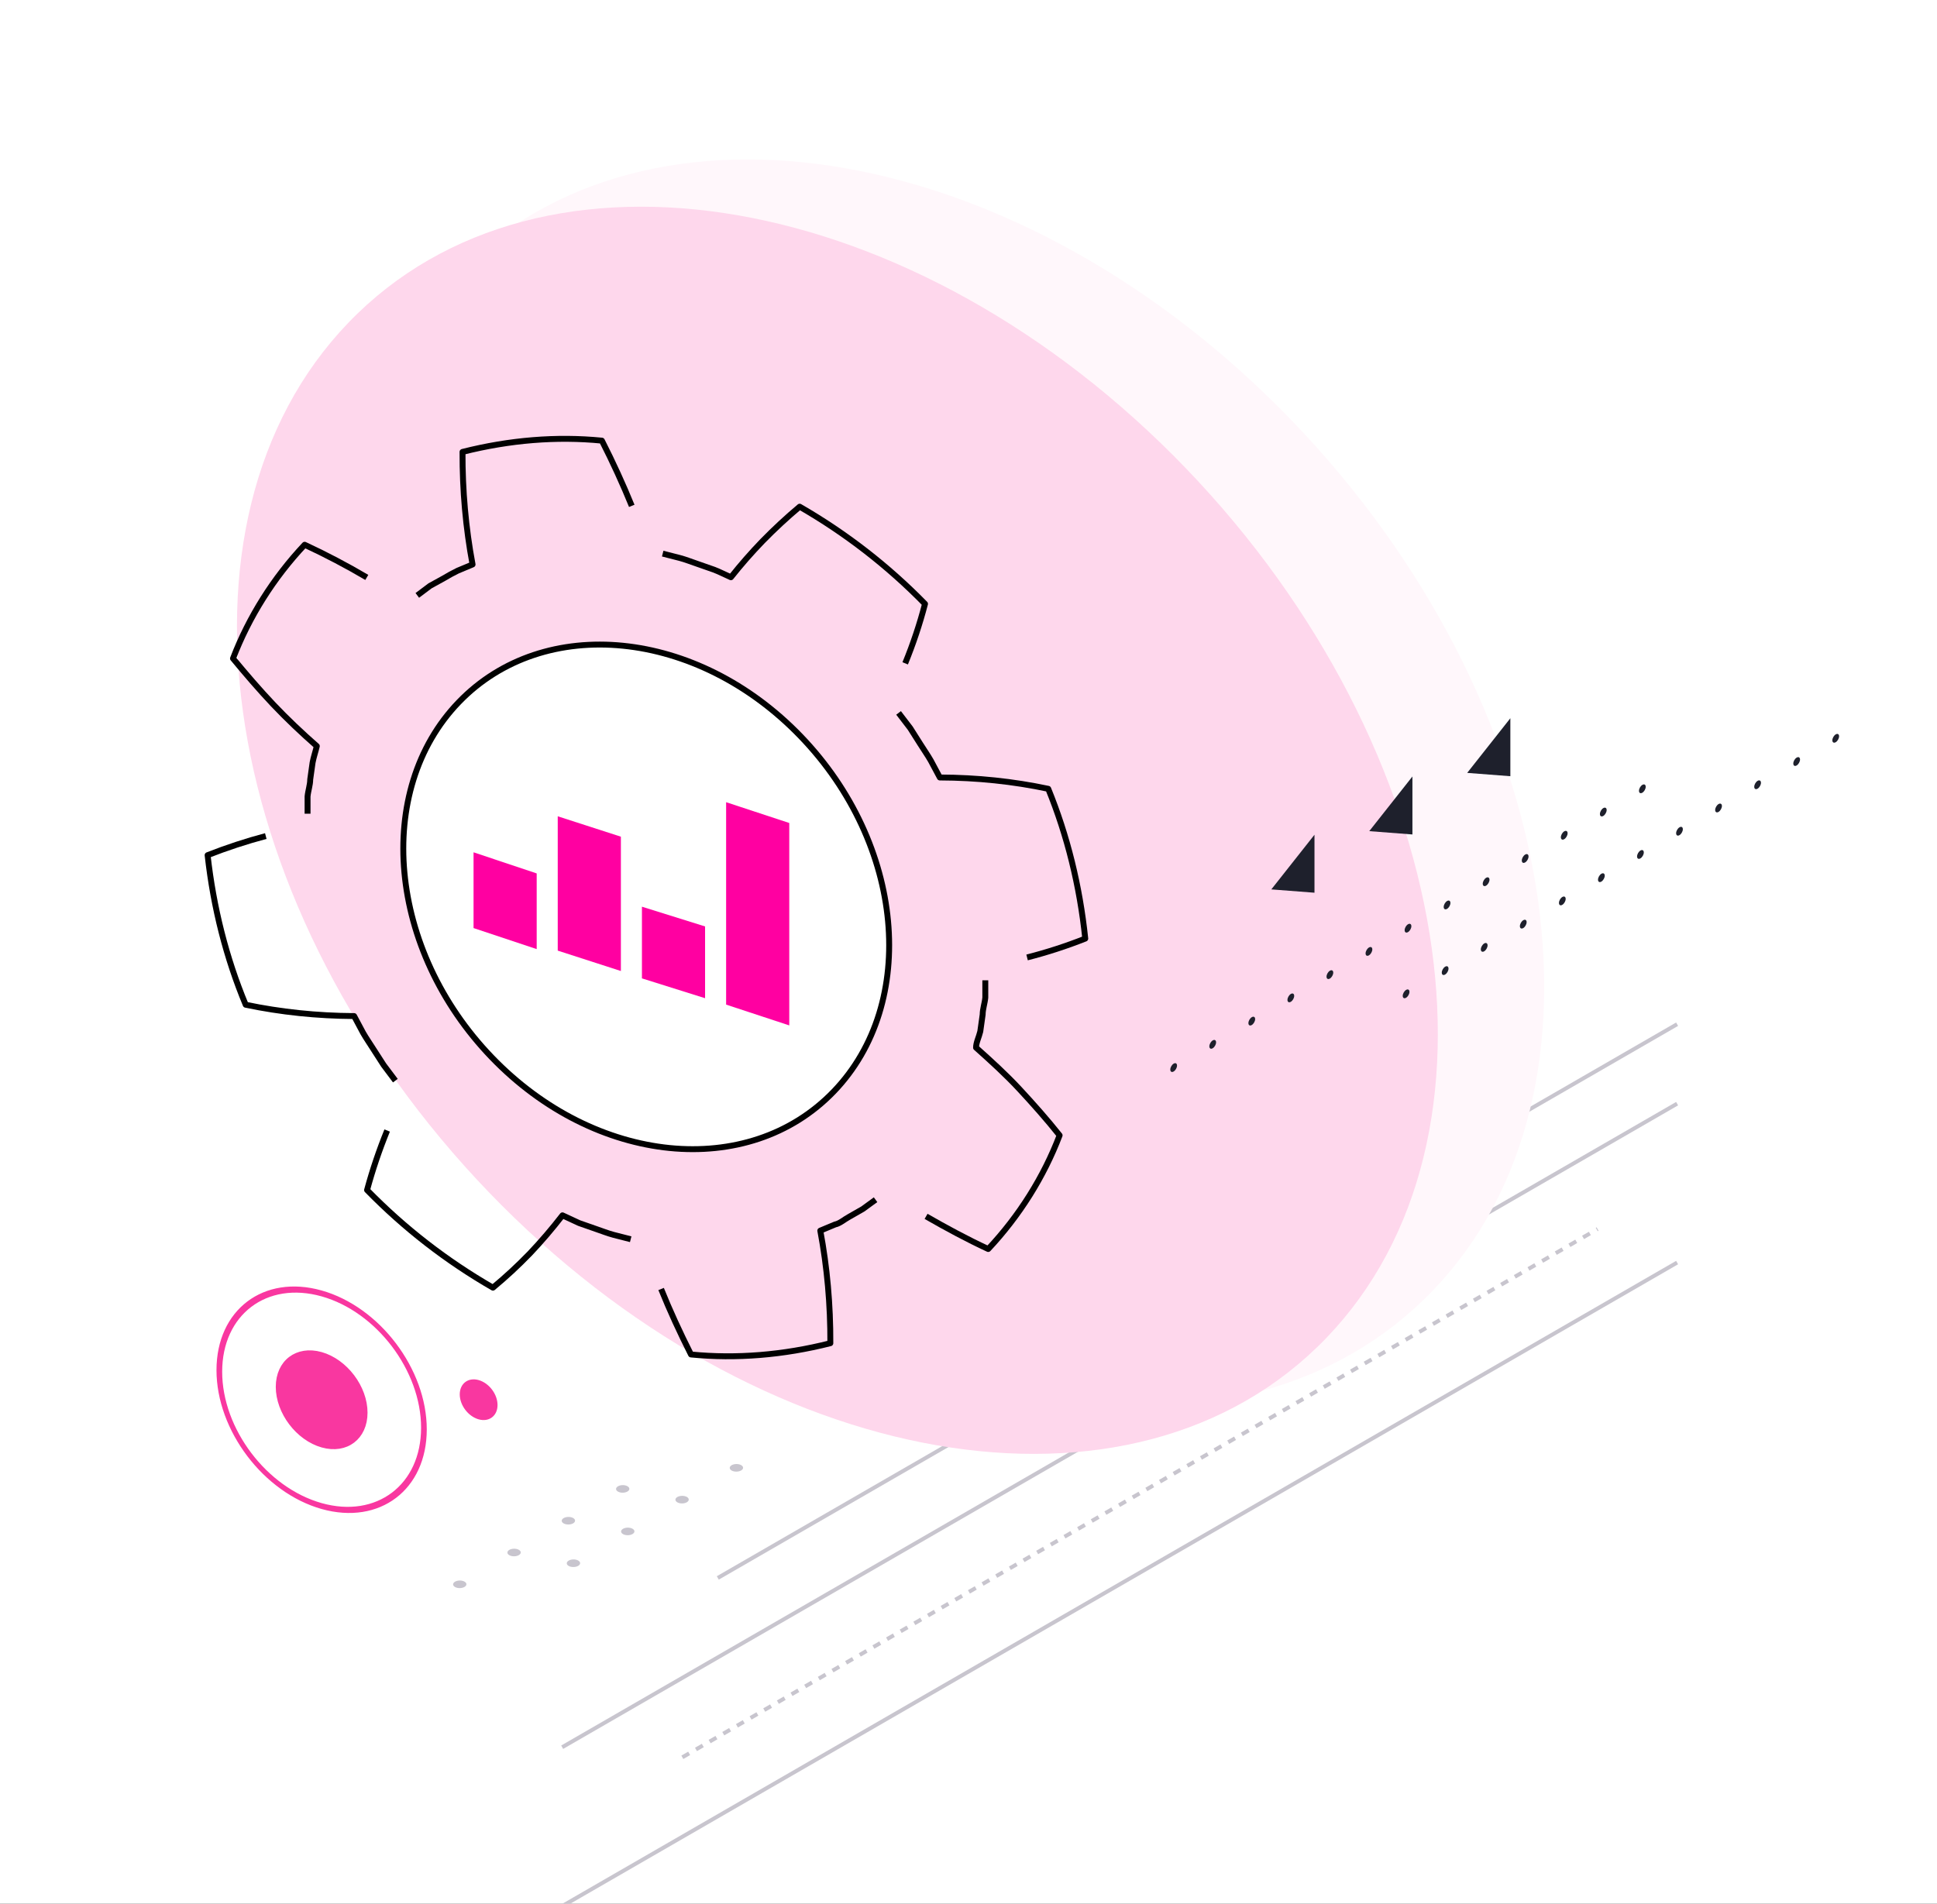 <svg width="590" height="580" viewBox="0 0 590 580" fill="none" xmlns="http://www.w3.org/2000/svg">
<rect x="0" y="0" width="590" height="580" fill="#333333" stroke="none"/>
<g clip-path="url(#clip0_1129_49922)">
<rect width="590" height="580" fill="white"/>
<path d="M138.595 481.891C139.374 481.427 140.668 481.411 141.459 481.855C142.263 482.292 142.272 483.027 141.48 483.484C140.7 483.948 139.406 483.964 138.615 483.521C138.213 483.305 138.016 483.012 138.012 482.717C138.008 482.421 138.198 482.123 138.595 481.891ZM155.135 472.198C155.928 471.741 157.21 471.725 158.013 472.162C158.817 472.606 158.826 473.334 158.033 473.798C157.242 474.255 155.96 474.272 155.156 473.835C154.754 473.613 154.556 473.32 154.553 473.024C154.549 472.728 154.739 472.43 155.135 472.198ZM171.689 462.512C172.469 462.056 173.762 462.039 174.554 462.476C175.358 462.92 175.368 463.649 174.575 464.112C173.794 464.569 172.501 464.586 171.709 464.148C171.307 463.927 171.098 463.634 171.094 463.338C171.091 463.043 171.292 462.744 171.689 462.512ZM188.23 452.827C189.011 452.363 190.304 452.347 191.096 452.791C191.9 453.227 191.909 453.963 191.117 454.419C190.336 454.883 189.043 454.9 188.251 454.456C187.849 454.235 187.652 453.948 187.648 453.645C187.644 453.35 187.834 453.058 188.23 452.827Z" fill="#C8C5CE"/>
<path d="M173.217 475.468C174.01 475.004 175.291 474.987 176.095 475.431C176.899 475.874 176.908 476.603 176.116 477.067C175.323 477.524 174.042 477.54 173.238 477.104C172.836 476.882 172.639 476.588 172.635 476.293C172.631 475.997 172.821 475.699 173.217 475.468ZM189.759 465.782C190.551 465.318 191.844 465.301 192.637 465.745C193.44 466.182 193.45 466.917 192.657 467.375C191.877 467.839 190.584 467.855 189.78 467.411C189.389 467.189 189.18 466.896 189.177 466.6C189.173 466.305 189.375 466.013 189.759 465.782ZM206.312 456.089C207.092 455.632 208.386 455.615 209.19 456.052C209.982 456.496 209.991 457.231 209.211 457.689C208.418 458.153 207.124 458.169 206.333 457.725C205.931 457.503 205.734 457.21 205.73 456.914C205.726 456.619 205.916 456.321 206.312 456.089ZM222.854 446.403C223.645 445.939 224.928 445.923 225.732 446.366C226.535 446.81 226.544 447.539 225.752 448.003C224.96 448.46 223.678 448.476 222.875 448.039C222.473 447.817 222.276 447.524 222.272 447.229C222.268 446.933 222.458 446.635 222.854 446.403Z" fill="#C8C5CE"/>
<path d="M510.837 312.042L218.637 480.744" stroke="#C8C5CE" stroke-width="1.2"/>
<path d="M171.237 532.318L510.837 336.249" stroke="#C8C5CE" stroke-width="1.2"/>
<path d="M207.837 535.394L486.613 374.443" stroke="#C8C5CE" stroke-width="1.2" stroke-dasharray="2.4 2.4"/>
<path d="M171.237 580.731L510.837 384.663" stroke="#C8C5CE" stroke-width="1.2"/>
<path d="M436.373 393.256C495.001 332.352 475.861 213.723 393.622 128.29C311.382 42.857 197.186 22.972 138.557 83.875C79.928 144.779 99.068 263.408 181.308 348.841C263.547 434.274 377.744 454.159 436.373 393.256Z" fill="#FFF7FB"/>
<path d="M403.973 407.656C462.602 346.752 443.461 228.123 361.222 142.69C278.982 57.257 164.786 37.372 106.157 98.276C47.528 159.179 66.668 277.809 148.908 363.242C231.148 448.675 345.344 468.56 403.973 407.656Z" fill="#FED7EC"/>
<path d="M282.077 370.583C288.118 374.062 294.562 377.543 301.005 380.532C310.485 370.424 317.935 358.562 322.752 345.903C318.806 340.939 314.698 336.336 310.59 331.898C306.482 327.459 301.811 323.214 297.3 319.184C297.3 317.624 298.186 315.969 298.589 314.247L299.314 309.093C299.314 307.451 299.958 305.68 300.119 303.923V298.668" stroke="black" stroke-width="1.8" stroke-linejoin="round"/>
<path d="M201.37 392.713C204.028 399.329 207.089 405.947 210.472 412.665C224.243 414.023 238.594 412.862 252.919 409.231C252.965 397.516 251.941 386.036 249.858 374.938L254.369 373.056C255.818 372.767 257.188 371.509 258.637 370.728L262.826 368.335L266.692 365.512" stroke="black" stroke-width="1.8" stroke-linejoin="round"/>
<path d="M117.927 344.434C115.5 350.402 113.455 356.462 111.805 362.569C123.159 374.203 136.021 384.18 150.144 392.308C154.079 389.048 157.846 385.555 161.421 381.853C164.915 378.167 168.224 374.3 171.328 370.274L176.402 372.632L181.637 374.465C183.329 375.031 185.101 375.747 186.873 376.216L192.108 377.556" stroke="black" stroke-width="1.8" stroke-linejoin="round"/>
<path d="M80.957 254.718C75.01 256.298 69.092 258.243 63.237 260.543C65.025 276.596 68.925 291.918 74.835 306.113C85.52 308.348 96.574 309.502 107.859 309.563L110.597 314.685C111.564 316.382 112.691 317.964 113.738 319.645L116.88 324.522L120.424 329.237" stroke="black" stroke-width="1.8" stroke-linejoin="round"/>
<path d="M111.724 175.919C105.684 172.358 99.24 168.959 92.796 165.97C83.298 176.083 75.823 187.949 70.969 200.615C74.996 205.481 79.023 210.182 83.212 214.605C87.4 219.027 91.991 223.37 96.501 227.318C96.099 229.04 95.535 230.631 95.213 232.337L94.488 237.491C94.488 239.133 93.844 240.904 93.682 242.661V247.917" stroke="black" stroke-width="1.8" stroke-linejoin="round"/>
<path d="M192.43 154.118C189.772 147.584 186.712 140.884 183.329 134.247C169.558 132.89 155.206 134.051 140.882 137.681C140.839 149.395 141.863 160.876 143.942 171.975L139.432 173.857C137.985 174.564 136.56 175.341 135.163 176.185L130.975 178.496L127.108 181.4" stroke="black" stroke-width="1.8" stroke-linejoin="round"/>
<path d="M275.714 202.1C278.148 196.142 280.168 190.085 281.755 183.981C270.441 172.406 257.634 162.474 243.577 154.373C239.661 157.658 235.896 161.15 232.3 164.829C228.903 168.344 225.676 172.029 222.635 175.867C220.944 175.135 219.252 174.24 217.561 173.591L212.325 171.758C210.634 171.191 208.862 170.476 207.09 170.007L201.854 168.667" stroke="black" stroke-width="1.8" stroke-linejoin="round"/>
<path d="M312.845 291.701C318.795 290.189 324.715 288.271 330.565 285.96C328.89 269.897 325.098 254.553 319.289 240.325C308.613 238.062 297.557 236.907 286.266 236.875L283.527 231.753C282.561 230.057 281.433 228.474 280.386 226.793L277.245 221.834L273.701 217.201" stroke="black" stroke-width="1.8" stroke-linejoin="round"/>
<path d="M253.941 332.565C279.932 305.566 275.437 257.121 243.902 224.36C212.366 191.6 165.731 186.931 139.74 213.93C113.749 240.93 118.243 289.375 149.779 322.135C181.315 354.895 227.949 359.565 253.941 332.565Z" fill="white" stroke="black" stroke-width="1.8" stroke-miterlimit="10"/>
<circle cx="14.527" cy="14.527" r="13.627" transform="matrix(0.962 0.271 0 1 84 408)" fill="#F937A0" stroke="#F937A0" stroke-width="1.8"/>
<circle cx="33.29" cy="33.29" r="32.39" transform="matrix(0.962 0.271 0 1 65.941 384.145)" stroke="#F937A0" stroke-width="1.8"/>
<circle cx="5.982" cy="5.982" r="5.382" transform="matrix(0.962 0.271 0 1 140.037 418.843)" fill="#F937A0" stroke="#F937A0" stroke-width="1.2"/>
<path d="M356.464 325.861C356.464 325.208 356.926 324.395 357.487 324.062C358.056 323.723 358.518 323.986 358.514 324.646C358.518 325.301 358.056 326.113 357.491 326.445C357.206 326.614 356.947 326.638 356.761 326.532C356.576 326.427 356.463 326.192 356.464 325.861ZM368.362 318.787C368.362 318.124 368.819 317.32 369.389 316.981C369.95 316.647 370.412 316.909 370.412 317.562C370.412 318.225 369.954 319.03 369.385 319.368C369.104 319.541 368.849 319.556 368.664 319.451C368.478 319.346 368.362 319.118 368.362 318.787ZM380.26 311.703C380.26 311.05 380.718 310.246 381.283 309.905C381.853 309.566 382.31 309.826 382.31 310.489C382.306 311.149 381.848 311.953 381.287 312.287C381.002 312.457 380.743 312.48 380.558 312.375C380.372 312.269 380.26 312.035 380.26 311.703ZM392.154 304.627C392.154 303.975 392.615 303.162 393.177 302.828C393.746 302.49 394.208 302.752 394.204 303.412C394.208 304.068 393.746 304.88 393.181 305.211C392.896 305.381 392.637 305.404 392.452 305.299C392.266 305.193 392.154 304.959 392.154 304.627ZM404.052 297.554C404.052 296.891 404.509 296.086 405.079 295.748C405.64 295.414 406.102 295.676 406.102 296.329C406.102 296.992 405.644 297.797 405.075 298.136C404.794 298.307 404.54 298.323 404.354 298.217C404.169 298.112 404.052 297.885 404.052 297.554ZM415.95 290.47C415.95 289.817 416.407 289.013 416.973 288.672C417.542 288.332 418 288.593 418 289.256C417.995 289.916 417.538 290.72 416.977 291.054C416.692 291.224 416.433 291.247 416.248 291.142C416.062 291.036 415.95 290.802 415.95 290.47ZM427.848 283.396C427.844 282.741 428.306 281.929 428.871 281.598C429.436 281.256 429.898 281.519 429.894 282.179C429.898 282.835 429.436 283.646 428.871 283.978C428.586 284.148 428.327 284.171 428.142 284.065C427.956 283.96 427.844 283.725 427.848 283.396ZM439.742 276.32C439.742 275.657 440.199 274.853 440.769 274.514C441.33 274.181 441.792 274.443 441.792 275.096C441.792 275.759 441.335 276.563 440.765 276.902C440.485 277.074 440.23 277.09 440.044 276.984C439.859 276.879 439.742 276.652 439.742 276.32ZM451.636 269.245C451.64 268.584 452.097 267.779 452.663 267.438C453.228 267.107 453.685 267.367 453.69 268.022C453.686 268.682 453.228 269.487 452.663 269.829C452.378 269.997 452.124 270.013 451.938 269.908C451.752 269.802 451.636 269.575 451.636 269.245ZM463.534 262.161C463.534 261.508 463.996 260.695 464.557 260.362C465.126 260.023 465.584 260.283 465.584 260.946C465.588 261.601 465.126 262.413 464.561 262.745C464.276 262.914 464.017 262.938 463.831 262.832C463.646 262.727 463.534 262.492 463.534 262.161ZM475.432 255.087C475.428 254.432 475.889 253.62 476.459 253.281C477.02 252.947 477.482 253.209 477.482 253.863C477.482 254.525 477.02 255.337 476.455 255.669C476.17 255.838 475.92 255.857 475.734 255.751C475.548 255.646 475.432 255.419 475.432 255.087ZM487.326 248.011C487.326 247.348 487.783 246.544 488.353 246.205C488.918 245.873 489.376 246.133 489.38 246.789C489.376 247.449 488.918 248.253 488.353 248.595C488.068 248.764 487.813 248.78 487.628 248.675C487.442 248.569 487.326 248.342 487.326 248.011ZM499.228 240.929C499.224 240.275 499.686 239.463 500.251 239.131C500.817 238.789 501.274 239.049 501.274 239.712C501.278 240.368 500.816 241.18 500.251 241.511C499.966 241.681 499.707 241.704 499.522 241.599C499.336 241.493 499.224 241.259 499.228 240.929Z" fill="#1E202C"/>
<path d="M427.262 303.404C427.262 302.742 427.72 301.937 428.289 301.598C428.854 301.257 429.312 301.517 429.312 302.179C429.312 302.842 428.854 303.647 428.285 303.985C428.004 304.147 427.746 304.171 427.56 304.066C427.374 303.96 427.262 303.725 427.262 303.404ZM439.16 296.321C439.156 295.665 439.618 294.853 440.183 294.522C440.749 294.181 441.21 294.443 441.206 295.104C441.21 295.759 440.749 296.571 440.183 296.903C439.903 297.074 439.643 297.098 439.458 296.992C439.272 296.887 439.161 296.652 439.16 296.321ZM451.054 289.245C451.058 288.584 451.516 287.78 452.081 287.439C452.647 287.107 453.104 287.367 453.108 288.023C453.104 288.683 452.647 289.487 452.081 289.829C451.796 289.998 451.542 290.014 451.356 289.909C451.17 289.803 451.054 289.576 451.054 289.245ZM462.952 282.171C462.952 281.508 463.41 280.704 463.979 280.365C464.545 280.023 465.007 280.286 465.002 280.946C465.002 281.609 464.545 282.413 463.975 282.752C463.695 282.915 463.435 282.938 463.25 282.832C463.064 282.727 462.952 282.493 462.952 282.171ZM474.851 275.087C474.846 274.432 475.308 273.62 475.873 273.288C476.443 272.949 476.901 273.21 476.896 273.87C476.9 274.525 476.438 275.338 475.873 275.669C475.593 275.841 475.334 275.864 475.148 275.759C474.963 275.653 474.85 275.418 474.851 275.087ZM486.744 268.011C486.748 267.351 487.206 266.546 487.771 266.205C488.336 265.874 488.794 266.134 488.798 266.789C488.794 267.449 488.336 268.254 487.771 268.595C487.486 268.764 487.232 268.78 487.046 268.675C486.861 268.569 486.744 268.342 486.744 268.011ZM498.642 260.938C498.642 260.275 499.1 259.47 499.669 259.132C500.235 258.79 500.697 259.053 500.692 259.713C500.692 260.375 500.235 261.18 499.665 261.519C499.38 261.689 499.126 261.704 498.94 261.599C498.755 261.493 498.638 261.267 498.642 260.938ZM510.54 253.854C510.536 253.198 510.993 252.394 511.563 252.055C512.133 251.716 512.59 251.976 512.586 252.637C512.586 253.3 512.129 254.104 511.563 254.436C511.283 254.608 511.024 254.631 510.838 254.526C510.652 254.42 510.54 254.186 510.54 253.854ZM522.434 246.778C522.43 246.122 522.892 245.311 523.461 244.972C524.027 244.64 524.484 244.9 524.489 245.556C524.484 246.216 524.022 247.028 523.461 247.362C523.177 247.531 522.922 247.547 522.736 247.442C522.551 247.336 522.434 247.109 522.434 246.778ZM534.333 239.704C534.333 239.041 534.79 238.237 535.36 237.898C535.92 237.564 536.378 237.825 536.383 238.48C536.382 239.142 535.925 239.946 535.356 240.286C535.071 240.455 534.816 240.471 534.63 240.366C534.445 240.26 534.328 240.033 534.333 239.704ZM546.231 232.62C546.226 231.966 546.688 231.153 547.253 230.821C547.819 230.481 548.28 230.743 548.28 231.405C548.28 232.059 547.819 232.871 547.258 233.204C546.973 233.374 546.714 233.397 546.528 233.292C546.343 233.186 546.231 232.952 546.231 232.62ZM558.124 225.545C558.124 224.891 558.586 224.079 559.147 223.746C559.717 223.407 560.174 223.667 560.174 224.33C560.174 224.982 559.713 225.795 559.151 226.129C558.866 226.298 558.612 226.314 558.427 226.208C558.241 226.102 558.124 225.876 558.124 225.545Z" fill="#1E202C"/>
<path d="M387.238 270.971L400.384 271.982L400.384 254.318L387.238 270.971Z" fill="#1E202C"/>
<path d="M417.069 253.223L430.216 254.234L430.216 236.57L417.069 253.223Z" fill="#1E202C"/>
<path d="M446.9 235.475L460.047 236.486L460.047 218.822L446.9 235.475Z" fill="#1E202C"/>
<path d="M214.763 304.123L195.53 298.079V276.242L214.763 282.255V304.123Z" fill="#FF00A1"/>
<path d="M189.118 295.837L169.884 289.623V248.696L189.118 254.91V295.837Z" fill="#FF00A1"/>
<path d="M240.407 312.409L221.174 306.073V244.403L240.407 250.74V312.409Z" fill="#FF00A1"/>
<path d="M163.474 289.157L144.24 282.753V259.67L163.474 266.106V289.157Z" fill="#FF00A1"/>
</g>
<defs>
<clipPath id="clip0_1129_49922">
<rect width="590" height="580" fill="white"/>
</clipPath>
</defs>
</svg>
